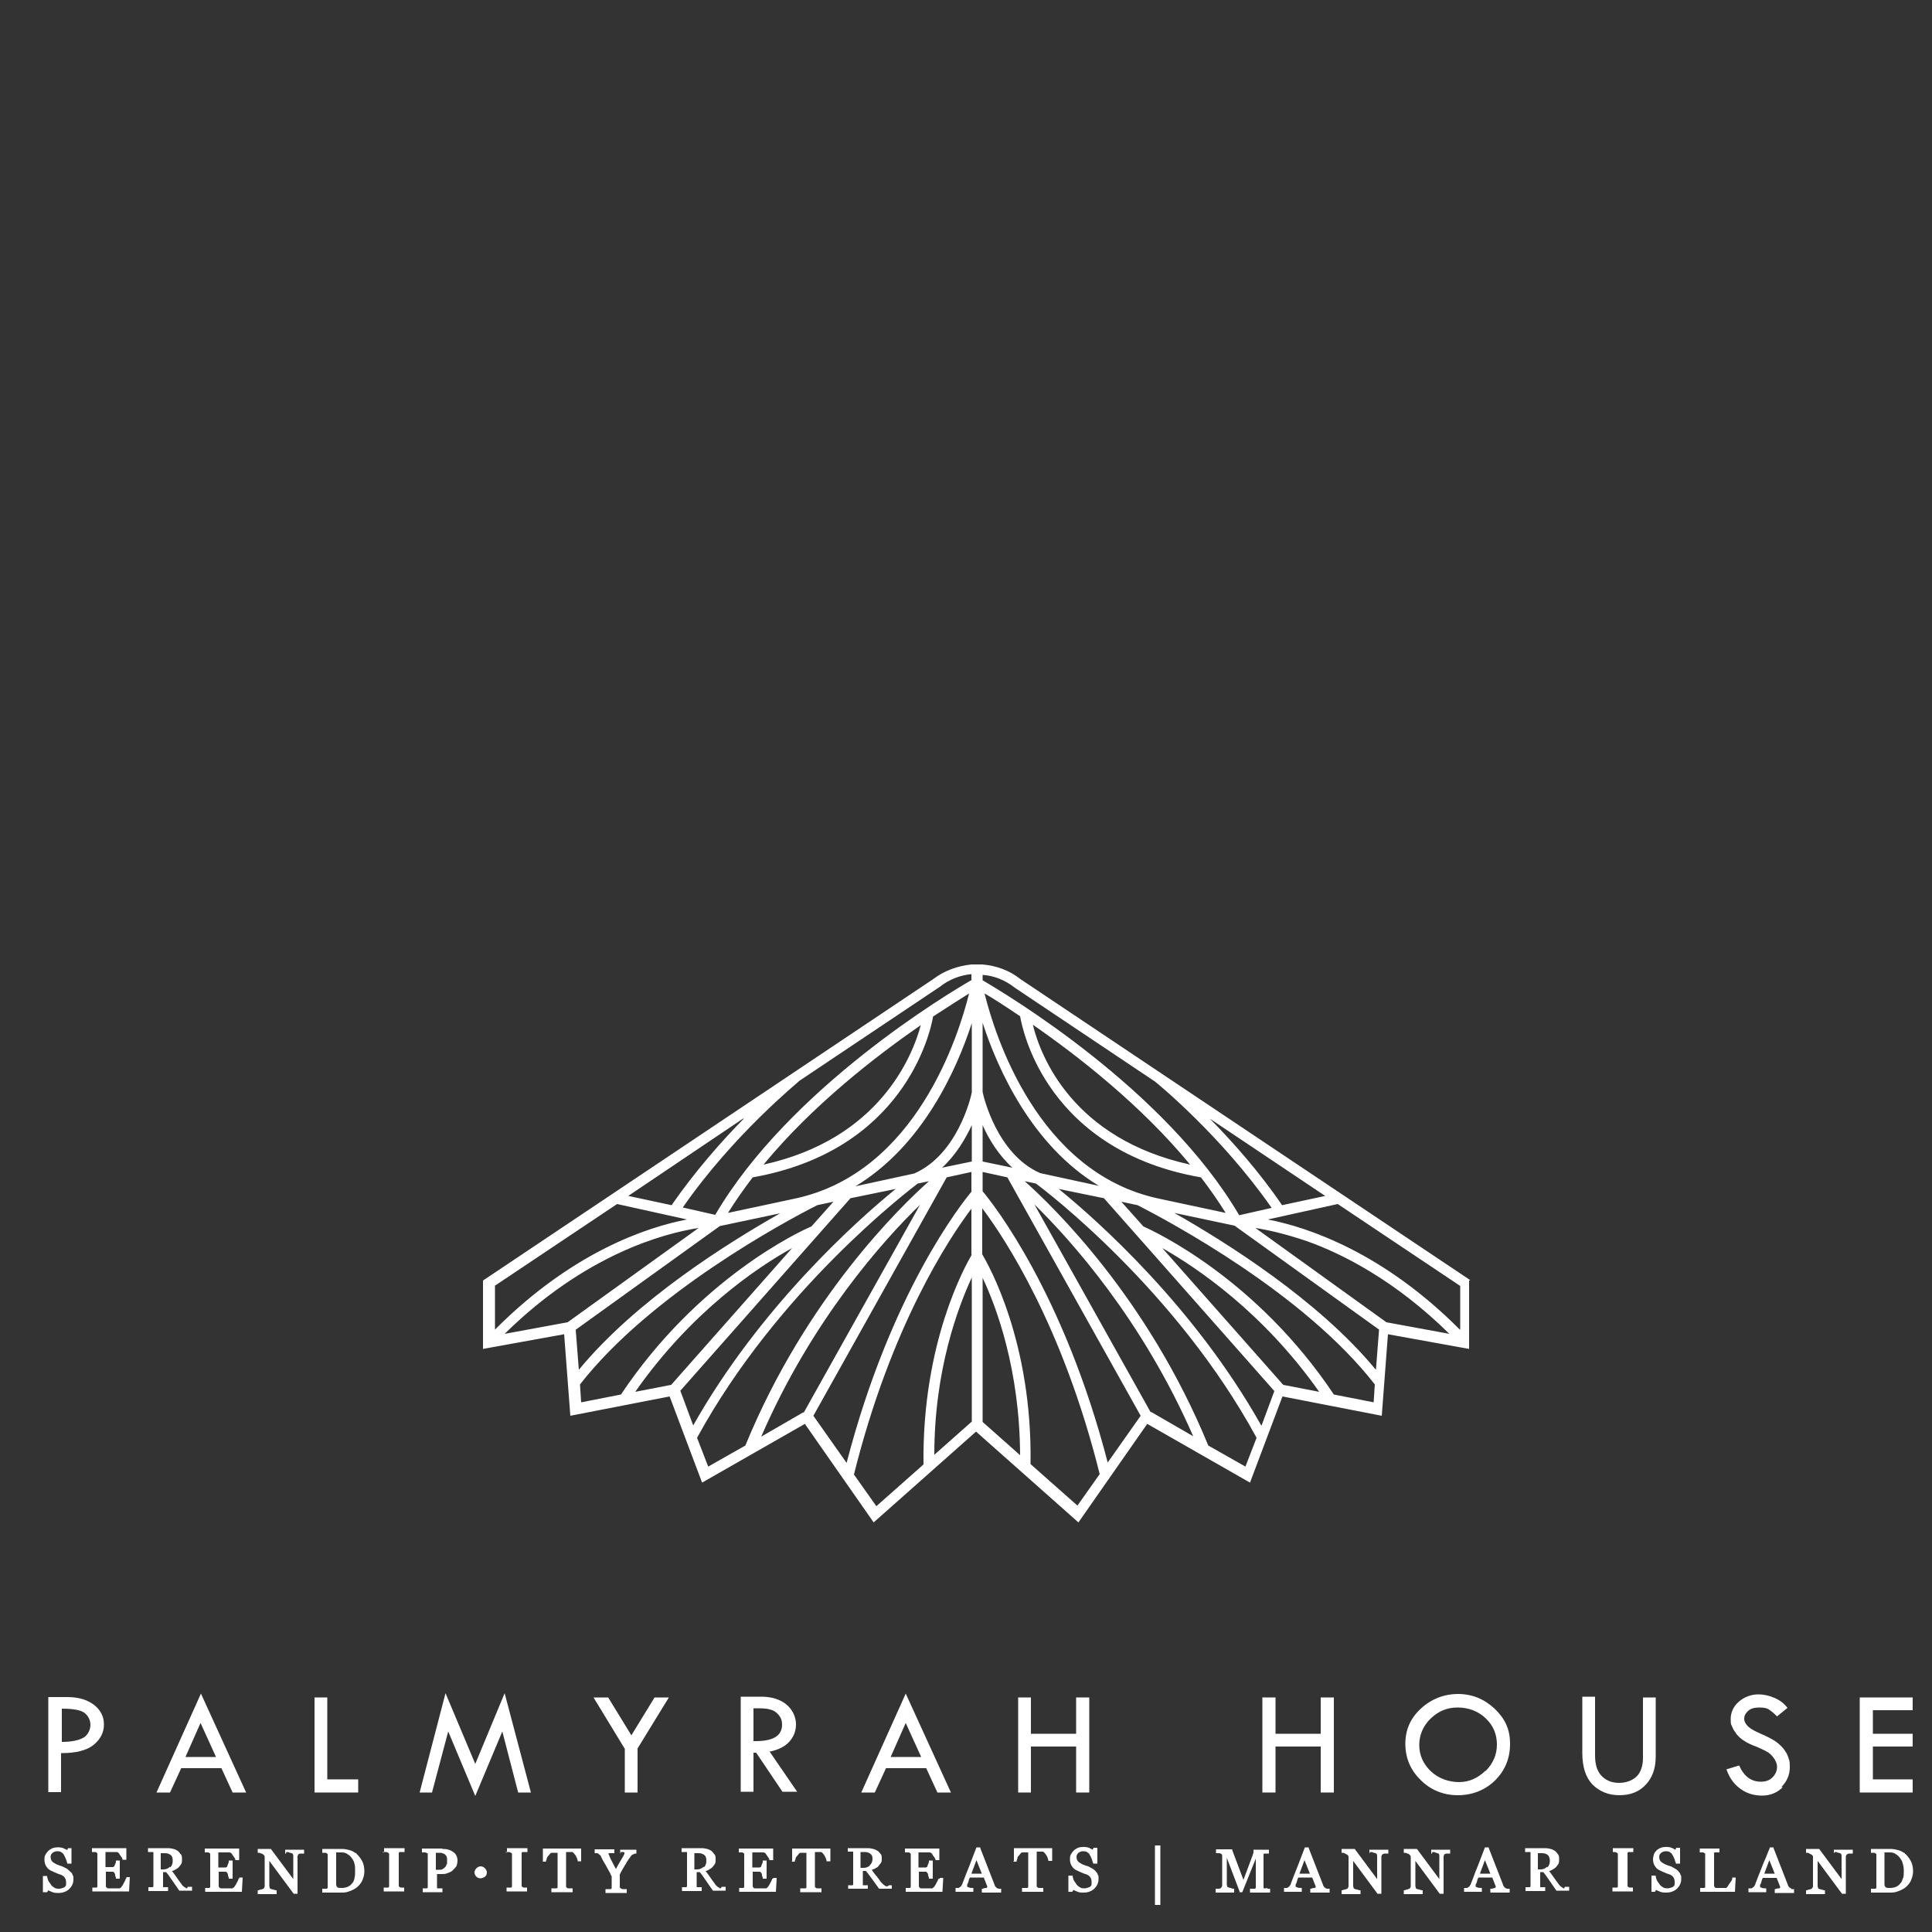 <?xml version="1.0" encoding="UTF-8"?>
<svg id="Layer_1" data-name="Layer 1" xmlns="http://www.w3.org/2000/svg" version="1.1" viewBox="0 0 500 500">
  <rect x="0" y="0" width="500" height="500" fill="#333333" stroke="none"/>
  <defs>
    <style>
      .cls-1 {
        fill: #fff;
        stroke-width: 0px;
      }
    </style>
  </defs>
  <path class="cls-1" d="M18.2,484.4h0c-.2-.2-.5-.5-.8-.7-.2-.2-.6-.3-.9-.5-.4-.2-.7-.3-1.1-.4-.3-.2-.7-.2-1.1-.5-.4-.2-.7-.4-.9-.7-.2-.2-.3-.7-.3-1.1s.2-.7.5-1c.3-.2.7-.4,1.1-.4s.8,0,1.1.2c.3.2.6.4.7.7.2.3.4.7.5,1,.2.3.2.7.4,1.1v.2h1.1v-4h-.9l-.2.5c-.3-.2-.7-.3-1-.5-.8-.3-1.9-.3-2.8,0-.4.2-.8.4-1.1.7-.3.3-.6.7-.8,1.1-.2.4-.2.8-.2,1.2,0,.7.2,1.4.6,1.9.3.5.9.9,1.5,1.1.3.2.7.3,1.1.5s.8.3,1.1.4c.4.2.8.4,1,.8.2.3.3.7.3,1.1s0,.5,0,.7c0,.2-.2.4-.3.5-.2.2-.3.2-.6.3s-.5.2-.9.2-.8,0-1.1-.2c-.3-.2-.7-.4-.9-.7-.2-.3-.5-.7-.7-1-.2-.3-.3-.8-.4-1.2v-.2h-1.1v4.2h1.1l.3-.5c.3.2.7.3,1.1.5.5.2,1.1.2,1.5.2,1.1,0,2-.3,2.8-1,.7-.7,1.1-1.5,1.1-2.5s0-.8-.2-1.1c0-.3-.3-.7-.6-.9h-.2Z"/>
  <path class="cls-1" d="M32.5,486.3c0,.2-.2.6-.5,1.1-.2.5-.5.8-.7,1.1l-.3.2c-.2,0-.4,0-.6,0h-2.3c-.2,0-.3,0-.5-.2,0,0-.2-.2-.2-.3v-3.8h1.1c.3,0,.6,0,.7,0,.2,0,.3.2.4.3,0,0,.2.2.2.6,0,.2.2.5.2.7v.2h1v-4.7h-1v.2c0,.2,0,.4-.2.7,0,.2-.2.4-.2.5,0,.2-.2.2-.4.3,0,0-.3,0-.8,0h-1.1v-3.9h2.9c.2,0,.6.2.8.7.3.4.6.8.7,1.1v.2h1v-3h-8.9v1h.2c.2,0,.3,0,.5,0,.2,0,.4,0,.5.2.2,0,.2.2.2.2v8.6c0,0-.2.2-.2.2,0,0,0,0-.4,0h-.7v1h9.5l.2-3.7h-.9v.3Z"/>
  <path class="cls-1" d="M48.4,488.7c-.2,0-.3,0-.4-.2-.2,0-.3-.2-.5-.3-.2-.2-.4-.3-.6-.7-.5-.7-1-1.3-1.3-1.8-.3-.4-.7-1-1.1-1.5.3,0,.6-.2.8-.3s.7-.4.9-.6c.2-.2.5-.6.7-.9.2-.3.2-.7.2-1.2s0-1-.3-1.3-.5-.7-.8-.9c-.3-.2-.7-.4-1.1-.5s-.9-.2-1.4-.2h-5.2v1h.2c.2,0,.3,0,.5,0,.2,0,.3,0,.5,0,.2,0,.2,0,.2.2v8.7c0,0-.2.2-.2.2,0,0-.2,0-.4,0h-.7v1h5.1v-1h-.7c-.2,0-.3,0-.4,0-.2,0-.2,0-.2-.2v-3.7h.8c.6.7,1.1,1.5,1.6,2.2.5.7,1.1,1.6,1.8,2.6h0c0,0,3.3,0,3.3,0v-1h-1.1ZM44,483.1c-.4.4-1,.7-1.6.7h-.8v-4.2h1.1c.7,0,1.1.2,1.5.5s.5.8.5,1.5-.2,1.3-.7,1.7h0Z"/>
  <path class="cls-1" d="M61.7,486.3c0,.2-.2.6-.5,1.1-.2.5-.5.8-.7,1.1,0,0-.2,0-.3.2-.2,0-.4,0-.6,0h-2.3c-.2,0-.3,0-.5-.2,0,0-.2-.2-.2-.3v-3.8h1.1c.3,0,.6,0,.7,0,.2,0,.3.2.4.3,0,0,.2.2.2.6,0,.2.2.5.2.7v.2h1v-4.7h-1v.2c0,.2,0,.4-.2.7,0,.2-.2.4-.2.6,0,.2-.2.2-.4.3,0,0-.3,0-.8,0h-1.1v-3.9h2.9c.2,0,.6.2.8.7.3.4.6.8.7,1.1v.2h1v-3h-8.9v1h.2c.2,0,.3,0,.5,0,.2,0,.4,0,.5.2.2,0,.2.2.2.2v8.6c0,0-.2.2-.2.2,0,0,0,0-.4,0h-.7v1h9.5l.2-3.7h-.9v.2h0Z"/>
  <path class="cls-1" d="M74.1,479.3h.2c.2,0,.4,0,.7.2.4,0,.6.2.7.2,0,0,.2.2.2.6,0,.3,0,.8,0,1.4v4.6l-5.8-7.8h0c0,0-3.4,0-3.4,0v1h.2c.2,0,.4,0,.7.2.3,0,.5.2.7.4,0,0,.2.2.2.5s0,.4,0,.7v5.4c0,.7,0,1.2,0,1.5,0,.2-.2.4-.3.6,0,0,0,0-.6.2-.4,0-.6.2-.7.2h-.2v1h4.9v-1h-.2s-.2,0-.7-.2c-.4,0-.6-.2-.7-.2-.2,0-.2-.3-.3-.7,0-.3,0-.8,0-1.4v-5.1l6.3,8.5h0c0,0,1,0,1,0v-8.2c0-.6,0-1,0-1.4,0-.3.2-.5.2-.6,0,0,.3-.2.6-.2.2,0,.5,0,.7,0h.2v-1h-4.9v1h.2Z"/>
  <path class="cls-1" d="M92.1,479.6c-.5-.3-1.1-.7-1.7-.8-.7-.2-1.3-.3-2-.3h-5v1h.7c.2,0,.3,0,.5.2.2,0,.2.2.2.2v8.3c0,.2,0,.2,0,.4,0,0-.2.2-.2.2h-1.2v1h4.7c.7,0,1.5,0,2.2-.3.7-.2,1.4-.6,2-1,.6-.5,1.1-1.1,1.4-1.7.3-.7.6-1.5.6-2.5s-.2-2-.6-2.7-.9-1.4-1.5-1.9h.2ZM91.8,486c-.2.6-.3,1.1-.7,1.4-.2.4-.7.7-1.1.9-.5.2-1,.3-1.6.3s-.9,0-1.1-.2c-.2-.2-.3-.4-.3-.8v-8.2h1.1c.6,0,1.1,0,1.6.3s.9.6,1.2,1,.7.9.8,1.5c.2.6.2,1.2.2,2s0,1.4-.2,1.9h0Z"/>
  <path class="cls-1" d="M99,479.3h.2c.2,0,.3,0,.6,0,.2,0,.4,0,.6.2.2,0,.2.2.3.2v8.6s-.2.2-.2.2h-1.2v1h5.3v-1h-.7c-.2,0-.4,0-.5-.2-.2,0-.2-.2-.2-.2s0-.2,0-.3v-8.3c0,0,.2-.2.2-.2.2,0,.3,0,.6,0h.7v-1h-5.3v1l-.2.2Z"/>
  <path class="cls-1" d="M114.4,478.4h-5.2v1h.7c.2,0,.3,0,.6.2.2,0,.2,0,.2.2v8.7c0,0-.2.2-.2.2,0,0-.2,0-.4,0h-.7v1h5.1v-1h-.8c-.2,0-.4,0-.4,0-.2,0-.2,0-.2-.2v-3.5h1.1c.6,0,1.1,0,1.5-.2.5-.2,1-.3,1.4-.7s.7-.7,1-1.1c.2-.5.3-1,.3-1.6s-.3-1.6-1.1-2.1c-.7-.5-1.5-.8-2.6-.8h-.2ZM115.6,482.4c0,.2-.2.5-.3.7-.2.2-.4.4-.7.6s-.7.2-1.2.2h-.6v-4.4h.9c.4,0,.7,0,1,.2.2,0,.5.2.7.5.2.2.2.4.3.7,0,.3,0,.6,0,.8v.7h0Z"/>
  <path class="cls-1" d="M124.4,483c-.4,0-.8.2-1.1.5-.3.3-.5.7-.5,1.1s.2.8.5,1.1c.3.3.7.4,1.1.4s.8-.2,1.1-.4.5-.7.5-1.1-.2-.8-.5-1.1c-.3-.3-.7-.5-1.1-.5Z"/>
  <path class="cls-1" d="M130.8,479.3h.2c.2,0,.3,0,.6,0,.2,0,.4,0,.6.2.2,0,.2.2.3.2v8.6s-.2.2-.2.2h-1.2v1h5.3v-1h-.7c-.2,0-.4,0-.5-.2-.2,0-.2-.2-.2-.2s0-.2,0-.3v-7.9c0-.2,0-.2,0-.4,0,0,.2-.2.2-.2.2,0,.3,0,.6,0h.7v-1h-5.3v1l-.2.2Z"/>
  <path class="cls-1" d="M140.4,481.8h.9v-.2c0-.2.2-.3.2-.6,0-.2.2-.5.4-.7s.3-.4.5-.6.3-.2.4-.2h1.5v8.6c0,.2,0,.3,0,.4,0,0-.2.2-.2.2,0,0-.2,0-.6,0h-.8v1h5.5v-1h-.2c-.2,0-.3,0-.7,0-.3,0-.5,0-.6-.2-.2,0-.2-.2-.2-.2s0-.2,0-.4v-8.6h1.5c.2,0,.2,0,.4.2.2.2.3.4.5.6.2.2.2.5.4.7,0,.2.2.5.2.7v.2h.9v-3.3h-9.9v3.3h0Z"/>
  <path class="cls-1" d="M160.3,479.3h1.1c0,0,.2,0,.2.2v.2s0,.2-.6,1.2c-.4.7-1,1.6-1.6,2.8-.3-.6-.6-1.1-.8-1.5-.2-.5-.5-.9-.7-1.4,0-.2-.2-.3-.2-.5,0-.2-.2-.3-.2-.5,0,0,0-.2,0-.2h.2c.2,0,.4,0,1.1,0h.2v-1h-5.1v1h.2c.2,0,.2,0,.4,0,.2,0,.2,0,.4.2s.3.2.4.3c.2.2.2.3.4.7.2.5.6,1.1,1,1.8.4.7.7,1.3,1.1,2,.2.2.2.5.3.7.2.2.2.3.2.3v2.7c0,.2,0,.3,0,.4,0,0-.2.2-.2.2,0,0-.2,0-.6,0h-.8v1h5.5v-1h-.2c-.2,0-.3,0-.7,0-.2,0-.5,0-.6-.2-.2,0-.2-.2-.3-.2,0,0,0-.2,0-.4v-2.1c0-.3,0-.7,0-.8,0-.2.2-.4.3-.7.5-.9.9-1.6,1.3-2.2.3-.6.7-1.1,1.1-1.7,0,0,.3-.4.4-.5,0,0,.2-.2.4-.2,0,0,.2,0,.3-.2.2,0,.3,0,.3,0h.2v-1h-4.2v1l.2-.2Z"/>
  <path class="cls-1" d="M186.5,488.7c-.2,0-.3,0-.4-.2-.2,0-.3-.2-.5-.3-.2-.2-.4-.3-.6-.7-.5-.7-1-1.3-1.3-1.8-.3-.4-.7-1-1.1-1.5.3,0,.6-.2.8-.3.3-.2.7-.4.9-.6.2-.2.5-.6.7-.9.2-.3.2-.7.2-1.2s0-1-.3-1.3-.5-.7-.8-.9c-.3-.2-.7-.4-1.1-.5s-.9-.2-1.4-.2h-5.2v1h.2c.2,0,.3,0,.5,0,.2,0,.3,0,.5,0,.2,0,.2,0,.2.2v8.7c0,0-.2.2-.2.2,0,0-.2,0-.4,0h-.7v1h5.1v-1h-.7c-.2,0-.3,0-.4,0-.2,0-.2,0-.2-.2v-3.7h.8c.6.7,1.1,1.5,1.6,2.2.5.7,1.1,1.6,1.8,2.6h0c0,0,3.3,0,3.3,0v-1h-1ZM182.1,483.1c-.4.4-1,.7-1.6.7h-.8v-4.2h1.1c.7,0,1.1.2,1.5.5s.5.8.5,1.5-.2,1.3-.7,1.7h0Z"/>
  <path class="cls-1" d="M199.8,486.3c0,.2-.2.6-.5,1.1h0c-.2.5-.5.8-.7,1.1,0,0,0,0-.3.2-.2,0-.4,0-.6,0h-2.3c-.2,0-.3,0-.4-.2,0,0-.2-.2-.2-.3v-3.8h1.1c.3,0,.6,0,.7,0,.2,0,.3.2.4.3,0,0,.2.2.2.6,0,.2.2.5.2.7v.2h1v-4.7h-1v.2c0,.2,0,.4-.2.7,0,.2-.2.4-.2.6,0,.2-.2.2-.4.3,0,0-.3,0-.8,0h-1.1v-3.9h2.9c.2,0,.6.2.8.7.3.4.6.8.7,1.1v.2h1v-3h-8.9v1h.2c.2,0,.3,0,.5,0,.2,0,.4,0,.5.2.2,0,.2.2.2.2v8.6c0,0-.2.2-.2.2,0,0,0,0-.4,0h-.7v1h9.5l.2-3.4v-.2h-.9v.2h-.2Z"/>
  <path class="cls-1" d="M204.8,481.8h.9v-.2c0-.2.2-.3.2-.6,0-.2.2-.5.4-.7s.3-.4.5-.6.3-.2.4-.2h1.5v8.6c0,.2,0,.3,0,.4,0,0-.2.2-.2.2,0,0-.3,0-.6,0h-.8v1h5.5v-1h-.2c-.2,0-.3,0-.7,0-.3,0-.5,0-.6-.2-.2,0-.2-.2-.2-.2s0-.2,0-.4v-8.6h1.5c.2,0,.2,0,.4.2.2.2.3.3.5.6.2.2.2.5.4.7,0,.2.2.5.2.7v.2h1v-3.3h-9.9v3.3h0Z"/>
  <path class="cls-1" d="M229.5,488.2c-.2,0-.3,0-.4-.2-.2,0-.3-.2-.5-.3l-.6-.6c-.4-.6-.8-1.1-1.1-1.5l-.2-.2c-.3-.4-.7-.9-1.1-1.5.2,0,.6-.2.8-.3.3-.2.7-.3.9-.6s.5-.6.7-.9c.2-.3.2-.7.2-1.1s0-.9-.3-1.2-.5-.7-.8-.8c-.3-.2-.7-.4-1.1-.5s-.9-.2-1.4-.2h-5.2v.9h.7c.2,0,.3,0,.5,0,.2,0,.2,0,.2.2v8.3s0,.2-.2.2h-1.1v.9h5.1v-.9h-.7c-.2,0-.4,0-.4,0-.2,0-.2,0-.2-.2v-3.5h.8c.6.7,1.1,1.5,1.6,2.1.5.7,1.1,1.5,1.8,2.5h0c0,0,3.3,0,3.3,0v-.9h-.7l-.3.2ZM225.1,482.8c-.4.4-1,.6-1.6.6h-.8v-4.1h1.1c.7,0,1.1.2,1.5.5s.5.7.5,1.3-.2,1.2-.7,1.6h0Z"/>
  <path class="cls-1" d="M242.8,486.3c0,.2-.2.6-.5,1.1-.2.5-.5.8-.7,1.1,0,0-.2,0-.3.2-.2,0-.4,0-.6,0h-2.3c-.2,0-.3,0-.4-.2,0,0-.2-.2-.2-.3v-3.8h1.1c.3,0,.6,0,.7,0,.2,0,.3.2.4.3,0,0,.2.2.2.6,0,.2.2.5.2.7v.2h1v-4.7h-1v.2c0,.2,0,.4-.2.7,0,.2-.2.4-.2.6,0,.2-.2.2-.4.3,0,0-.3,0-.8,0h-1.1v-3.9h2.9c.2,0,.6.2.8.7.3.4.6.8.7,1.1v.2h1v-3h-8.9v1h.2c.2,0,.3,0,.6,0,.2,0,.4,0,.5.2.2,0,.2.2.2.2v8.6c0,0-.2.2-.2.2,0,0-.2,0-.4,0h-.7v1h9.5l.2-3.4v-.2h-.9v.2h-.2Z"/>
  <path class="cls-1" d="M258.3,488.7c-.2,0-.3,0-.4-.2-.2,0-.2-.2-.3-.3,0,0-.2-.2-.2-.4l-3.7-9.5v-.2h-1l-1.8,4.7c-.7,1.7-1.3,3.3-1.8,4.6,0,.2-.2.4-.3.6,0,.2-.2.2-.4.4,0,0-.2.2-.4.2s-.3,0-.5,0h-.2v1h4.6v-1h-.2c-.4,0-.7,0-1.1-.2-.2,0-.3-.2-.3-.2v-.3c0-.2,0-.3.2-.5,0-.2.2-.5.2-.7,0-.2.2-.5.3-.8h3.6l.9,2.3v.2h0q0,0-.2.2c-.2,0-.6,0-1,.2h-.2v1h5v-1h-.8ZM251.4,484.9l1.3-3.5,1.4,3.5h-2.7Z"/>
  <path class="cls-1" d="M262.2,481.8h.9v-.2c0-.2.2-.4.2-.7s.2-.5.4-.7.3-.4.5-.6c.2-.2.3-.2.4-.2h1.5v8.6c0,.2,0,.3,0,.4,0,0-.2.2-.2.2,0,0-.2,0-.6,0h-.8v1h5.5v-1h-.2c-.2,0-.3,0-.7,0-.3,0-.5,0-.6-.2-.2,0-.2-.2-.2-.2s0-.2,0-.4v-8.6h1.5c.2,0,.2,0,.4.2.2.2.3.3.5.6.2.2.2.4.4.7,0,.2.2.5.2.7v.2h1v-3.3h-9.9v3.3h0Z"/>
  <path class="cls-1" d="M283.7,484.4h0c-.2-.2-.5-.5-.8-.7-.3-.2-.6-.3-.9-.5-.3-.2-.7-.3-1.1-.4-.3-.2-.7-.2-1.1-.5-.4-.2-.7-.4-.9-.7-.2-.2-.3-.7-.3-1.1s.2-.7.5-1c.3-.2.7-.4,1.1-.4s.8,0,1.1.2c.3.2.6.4.7.7.2.3.4.7.5,1,.2.4.2.8.4,1.1v.2h1.1v-4.1h-1l-.2.5-1-.5c-.8-.3-1.9-.3-2.8,0-.4.2-.8.4-1.1.7-.3.3-.6.7-.8,1.1-.2.4-.2.8-.2,1.2,0,.7.2,1.4.6,1.9.3.5.9.9,1.5,1.1.3.2.7.3,1.1.5s.8.3,1.1.4c.4.2.8.4,1,.8.2.3.3.7.3,1.1s0,.5,0,.7c0,.2-.2.4-.3.5-.2.2-.3.2-.6.3s-.6.2-.9.2-.8,0-1.1-.2c-.3-.2-.7-.4-.9-.7-.2-.3-.5-.7-.7-1-.2-.3-.3-.7-.4-1.2v-.2h-1.1v4c0,0,0,.2,0,.2h1l.3-.5c.3.2.7.3,1.1.5.5.2,1,.2,1.5.2,1.1,0,2-.3,2.8-1,.7-.7,1.1-1.5,1.1-2.5s0-.8-.2-1.1c0-.3-.3-.7-.6-.9h0Z"/>
  <rect class="cls-1" x="298.9" y="477.6" width="1.4" height="15.4"/>
  <path class="cls-1" d="M327.6,488.7c-.3,0-.4,0-.4,0h0c-.2,0-.2-.2-.2-.2v-8.6s0-.2.2-.2c0,0,.2,0,.5,0h.7v-1h-4v.2c0,0,0,.4,0,.5,0,.2-.2.5-.2.7l-2.4,6.4-2.9-7.7v-.2h-4.2v1h.2c.2,0,.4,0,.7,0,.2,0,.4.2.5.2,0,0,.2.2.2.4s0,.4,0,.7v5.6c0,.7,0,1.1,0,1.5,0,.2-.2.4-.3.6,0,0-.3.2-.5.2-.2,0-.5,0-.7,0h-.2v1h4.8v-1h-.2c0,0-.3,0-.7-.2-.4,0-.6-.2-.7-.2-.2,0-.2-.3-.3-.6,0-.3,0-.7,0-1.4v-5.6l3.3,8.7v.2h.7l3.5-8.7v7.6c0,0-.2.2-.2.2,0,0-.2,0-.5,0h-.8v1h5.2v-1h-.7v-.2Z"/>
  <path class="cls-1" d="M343.3,488.7c-.2,0-.3,0-.4-.2-.2,0-.2-.2-.3-.3,0,0-.2-.2-.2-.4l-3.7-9.5v-.2h-1l-1.8,4.7c-.7,1.7-1.3,3.3-1.8,4.6,0,.2-.2.5-.3.6,0,.2-.2.2-.4.4,0,0-.2.2-.4.2s-.3,0-.5,0h-.2v1h4.6v-1h-.2c-.4,0-.7,0-1.1-.2-.2,0-.3-.2-.3-.2v-.3c0-.2,0-.3.2-.5,0-.2.2-.5.2-.7,0-.2.2-.5.3-.8h3.6l.9,2.3v.2h0q0,0-.2.2c-.2,0-.6,0-1,.2h-.2v1h5v-1h-.8ZM336.3,484.9l1.3-3.5,1.4,3.5h-2.7Z"/>
  <path class="cls-1" d="M354.6,479.3h.2c.2,0,.4,0,.7.2.4,0,.6.2.7.2,0,0,.2.2.2.6,0,.3,0,.8,0,1.4v4.6l-5.8-7.8h0c0,0-3.4,0-3.4,0v1h.2c.2,0,.4,0,.7.2s.5.2.7.4c0,0,.2.2.2.5s0,.4,0,.7v5.4c0,.7,0,1.2,0,1.5,0,.2-.2.4-.3.6,0,0,0,0-.6.2-.3,0-.6.2-.7.2h-.2v1h4.9v-1h-.2s-.2,0-.7-.2c-.4,0-.6-.2-.7-.2-.2,0-.2-.3-.3-.7,0-.3,0-.8,0-1.4v-5.1l6.3,8.5h0c0,0,1,0,1,0v-8.2c0-.6,0-1,0-1.4,0-.3.2-.5.3-.6,0,0,.3-.2.6-.2.2,0,.5,0,.7,0h.2v-1h-4.9v1h0Z"/>
  <path class="cls-1" d="M370.7,479.3h.2c.2,0,.4,0,.7.2.3,0,.5.2.7.2,0,0,.2.2.2.6s0,.8,0,1.4v4.6l-5.8-7.8h0c0,0-3.4,0-3.4,0v1h.2c.2,0,.4,0,.7.2.3,0,.5.2.7.4,0,0,.2.2.2.5,0,.2,0,.4,0,.7v5.4c0,.7,0,1.2,0,1.5,0,.2-.2.4-.3.6,0,0-.2,0-.6.2-.3,0-.6.2-.7.2h-.2v1h4.9v-1h-.2s-.2,0-.7-.2c-.4,0-.6-.2-.7-.2-.2,0-.2-.3-.3-.7,0-.3,0-.8,0-1.4v-5.1l6.3,8.5h0c0,0,1,0,1,0v-8.2c0-.6,0-1,0-1.4,0-.3.2-.5.2-.6,0,0,.3-.2.6-.2.3,0,.5,0,.7,0h.2v-1h-4.9v1h.2Z"/>
  <path class="cls-1" d="M389.9,488.7c-.2,0-.3,0-.4-.2-.2,0-.2-.2-.3-.3,0,0-.2-.2-.2-.4l-3.7-9.5v-.2h-1l-1.8,4.7c-.7,1.6-1.2,3.2-1.8,4.6,0,.2-.2.4-.3.6,0,.2-.2.2-.4.4,0,0-.2.2-.4.2s-.3,0-.5,0h-.2v1h4.6v-1h-.2c-.4,0-.7,0-1.1-.2-.2,0-.3-.2-.3-.2v-.3c0-.2,0-.3.2-.5,0-.2.2-.5.2-.7,0-.2.2-.5.3-.8h3.6l.9,2.3v.2h0q0,0-.2.2c-.2,0-.6.2-1,.2h-.2v1h5v-1h-.8ZM383,484.9l1.3-3.5,1.4,3.5h-2.7Z"/>
  <path class="cls-1" d="M404.8,488.7c-.2,0-.3,0-.4-.2-.2,0-.3-.2-.5-.3-.2-.2-.3-.3-.6-.7-.5-.7-1-1.3-1.3-1.8-.3-.4-.7-1-1.1-1.5.3,0,.6-.2.8-.3.3-.2.7-.4.9-.6.2-.2.5-.6.7-.9s.2-.7.2-1.2,0-1-.3-1.3c-.2-.3-.5-.7-.8-.9-.3-.2-.7-.4-1.1-.5s-.9-.2-1.4-.2h-5.2v1h.2c.2,0,.3,0,.5,0,.2,0,.3,0,.5,0,.2,0,.2,0,.2.2v8.7c0,0-.2.2-.2.2,0,0-.2,0-.4,0h-.7v1h5.1v-1h-.7c-.2,0-.3,0-.4,0-.2,0-.2,0-.2-.2v-3.7h.8c.6.7,1.1,1.5,1.6,2.2.5.7,1.1,1.6,1.8,2.6h0c0,0,3.3,0,3.3,0v-1h-1.1ZM400.4,483.1c-.4.4-1,.7-1.6.7h-.8v-4.2h1.1c.7,0,1.1.2,1.5.5.3.3.5.8.5,1.5s-.2,1.3-.7,1.7h0Z"/>
  <path class="cls-1" d="M417,479.3h.2c.2,0,.3,0,.6,0,.2,0,.4,0,.6.2.2,0,.2.2.3.2v8.2c0,.2,0,.3,0,.4,0,0-.2.2-.2.2h-1.2v1h5.3v-1h-.7c-.2,0-.4,0-.5-.2-.2,0-.2-.2-.2-.2s0-.2,0-.3v-8.3c0,0,.2-.2.2-.2.2,0,.3,0,.6,0h.7v-1h-5.3v1h0Z"/>
  <path class="cls-1" d="M434.5,484.4h0c-.2-.2-.5-.5-.8-.7-.3-.2-.6-.3-.9-.5-.3-.2-.7-.3-1.1-.4-.3-.2-.7-.2-1.1-.5-.4-.2-.7-.4-.9-.7-.2-.2-.3-.7-.3-1.1s.2-.7.5-1c.3-.2.7-.4,1.1-.4s.8,0,1.1.2c.3.2.6.4.7.7.2.3.4.7.5,1,.2.4.2.8.4,1.1v.2h1.1v-4.1h-1l-.2.5-1-.5c-.8-.3-1.9-.3-2.8,0-.4.2-.8.4-1.1.7-.3.3-.6.7-.7,1.1s-.2.8-.2,1.2c0,.7.2,1.4.6,1.9.3.5.9.9,1.5,1.1.3.2.7.3,1.1.5s.8.3,1.1.4c.4.2.8.4,1,.8.2.3.3.7.3,1.1s0,.5,0,.7c0,.2-.2.4-.3.5-.2.2-.3.2-.6.3s-.6.2-.9.2-.8,0-1.1-.2c-.3-.2-.7-.4-.9-.7-.2-.3-.5-.7-.7-1-.2-.3-.3-.7-.4-1.2v-.2h-1.1v4c0,0,0,.2,0,.2h.9l.3-.5c.3.2.7.3,1.1.5.5.2,1.1.2,1.5.2,1.1,0,2-.3,2.8-1,.7-.7,1.1-1.5,1.1-2.5s0-.8-.2-1.1c0-.3-.3-.7-.6-.9h0Z"/>
  <path class="cls-1" d="M448.3,486.2c0,.3-.3.7-.6,1.1s-.5.8-.7,1.1c0,0-.2,0-.2.2-.2,0-.3,0-.5,0h-2.1c-.2,0-.3,0-.4-.2,0,0-.2-.2-.2-.3v-8.5c0,0,0-.2.2-.2,0,0,.2,0,.5,0h.7v-1h-5.1v1h.2c0,0,.2,0,.5,0,.2,0,.3,0,.5.2.2,0,.2.2.2.2v8.6c0,0-.2.2-.2.2,0,0-.2,0-.4,0h-.7v1h9l.2-3.7h-.9v.2h0Z"/>
  <path class="cls-1" d="M463.6,488.7c-.2,0-.3,0-.4-.2-.2,0-.2-.2-.3-.3,0,0-.2-.2-.2-.4l-3.7-9.5v-.2h-1v.2c-.5,1.1-.9,2.3-1.5,3.6l-.4,1c-.7,1.7-1.3,3.3-1.8,4.6,0,.2-.2.5-.3.6,0,.2-.2.2-.4.4,0,0-.2.2-.4.2s-.3,0-.5,0h-.2v1h4.6v-1h-.2c-.4,0-.7,0-1.1-.2-.2,0-.3-.2-.3-.2v-.3c0-.2,0-.3.2-.5,0-.2.2-.5.2-.7,0-.2.2-.5.3-.8h3.6l.9,2.3v.2h0q0,0-.2.2c-.2,0-.6,0-1,.2h-.2v1h5v-1h-.7ZM456.6,484.9l1.3-3.5,1.4,3.5h-2.7Z"/>
  <path class="cls-1" d="M474.8,479.3h.2c.2,0,.4,0,.7.2.4,0,.6.2.7.2,0,0,.2.2.2.6,0,.3,0,.8,0,1.4v4.6l-5.8-7.8h0c0,0-3.4,0-3.4,0v1h.2c.2,0,.4,0,.7.2s.5.2.7.4c0,0,.2.2.2.5s0,.4,0,.7v5.4c0,.7,0,1.2,0,1.5,0,.2-.2.4-.3.6,0,0,0,0-.6.2-.3,0-.6.2-.7.2h-.2v1h4.9v-1h-.2s-.2,0-.7-.2c-.4,0-.6-.2-.7-.2-.2,0-.2-.3-.3-.7,0-.3,0-.8,0-1.4v-5.1l6.3,8.5h0c0,0,1,0,1,0v-8.2c0-.6,0-1,0-1.4,0-.3.2-.5.3-.6,0,0,.3-.2.6-.2.3,0,.5,0,.7,0h.2v-1h-4.9v1h0Z"/>
  <path class="cls-1" d="M492.9,479.6c-.5-.3-1.1-.7-1.7-.8-.7-.2-1.3-.3-2-.3h-5v1h.2c.2,0,.2,0,.5,0,.2,0,.3,0,.5.2.2,0,.2.2.2.2v8.7c0,0-.2.2-.2.2h-1.2v1h4.7c.7,0,1.5,0,2.2-.3.7-.2,1.4-.6,2-1,.6-.5,1.1-1.1,1.4-1.7.3-.7.6-1.5.6-2.5s-.2-2-.6-2.7-.9-1.4-1.5-1.9v-.2ZM492.5,486c-.2.6-.3,1.1-.7,1.4-.2.4-.7.7-1.1.9s-1,.3-1.6.3-.9,0-1.1-.2c-.2-.2-.3-.4-.3-.8v-8.2h1.1c.6,0,1.1,0,1.6.3s.9.6,1.2,1,.7.9.8,1.5c.2.6.3,1.2.3,2s0,1.4-.2,1.9h0Z"/>
  <path class="cls-1" d="M16,453.7c3.7,0,6.4-.7,8.2-2.1,1.8-1.5,2.7-3.2,2.7-5.3s-.9-3.8-2.6-5.1c-1.7-1.3-4-2-6.8-2h-5v24.6h3.3v-10.1h0ZM16,442.2c3.1,0,5.1.4,6,1.2.9.8,1.4,1.8,1.4,3s-.6,2.6-1.8,3.3c-1.2.7-3.1,1.1-5.6,1.1v-8.6h0Z"/>
  <path class="cls-1" d="M40.5,463.9h3.5l2.9-6.3h10.4l2.9,6.3h3.5l-11.7-25.6-11.5,25.6h0ZM48,454.7l3.9-8.8,4,8.8h-7.9,0Z"/>
  <polygon class="cls-1" points="92.7 460.5 84.7 460.5 84.7 439.3 81.4 439.3 81.4 463.9 92.7 463.9 92.7 460.5"/>
  <polygon class="cls-1" points="123 456.5 115.3 438.2 108.6 463.9 111.8 463.9 116 448.1 123 464.8 130 448.1 134.1 463.9 137.4 463.9 130.6 438.2 123 456.5"/>
  <polygon class="cls-1" points="163.4 449.1 157.4 439.3 153.6 439.3 161.7 452.6 161.7 463.9 165 463.9 165 452.5 173.1 439.3 169.4 439.3 163.4 449.1"/>
  <path class="cls-1" d="M199.3,453.3c2.3-.5,4-1.4,5.1-2.7s1.6-2.7,1.6-4.4-.8-3.7-2.5-5.1c-1.6-1.3-3.8-2-6.5-2h-5.3v24.6h3.3v-10.1h.7l6.8,10.1h3.8l-7.2-10.5h0ZM195,450.7v-8.6c1.9,0,3.3,0,4.2.3,1,.2,1.7.7,2.3,1.4.6.7.9,1.5.9,2.5,0,3-2.4,4.4-7.4,4.3Z"/>
  <path class="cls-1" d="M222.9,463.9h3.5l2.9-6.3h10.4l2.9,6.3h3.5l-11.7-25.6-11.5,25.6h0ZM230.5,454.7l3.9-8.8,4,8.8h-7.9,0Z"/>
  <polygon class="cls-1" points="263.5 439.3 263.5 463.9 266.8 463.9 266.8 452 278.5 452 278.5 463.9 281.9 463.9 281.9 439.3 278.5 439.3 278.5 448.7 266.8 448.7 266.8 439.3 263.5 439.3"/>
  <polygon class="cls-1" points="341.8 448.7 330.1 448.7 330.1 439.3 326.7 439.3 326.7 463.9 330.1 463.9 330.1 452 341.8 452 341.8 463.9 345.2 463.9 345.2 439.3 341.8 439.3 341.8 448.7"/>
  <path class="cls-1" d="M377.4,438.4c-3.7,0-7,1.3-9.7,3.8-2.7,2.5-4,5.5-4,9.1s1.3,6.8,4,9.4c2.6,2.6,5.9,3.9,9.6,3.9s7-1.3,9.6-3.8c2.6-2.6,3.9-5.7,3.9-9.5s-1.3-6.5-4-9.1c-2.7-2.5-5.8-3.8-9.5-3.8h0ZM384.4,458.3c-2,1.9-4.2,2.9-6.8,2.9s-5.3-.9-7.3-2.8c-2-1.9-3-4.2-3-6.8s1-4.9,2.9-6.8c2-1.9,4.2-2.9,7-2.9s5.3.9,7.3,2.8c2,1.9,2.9,4.2,2.9,6.8s-1,4.9-2.9,6.8h0Z"/>
  <path class="cls-1" d="M428.5,439.3h-3.3v15.7c0,2-.6,3.7-1.6,4.7s-2.6,1.7-4.6,1.7-3.5-.7-4.6-1.9-1.6-2.9-1.6-5.2v-15.2h-3.3v14.6c0,3.6.9,6.3,2.6,8.1,1.8,1.8,4.1,2.8,7,2.8s5.1-.9,6.8-2.7c1.7-1.8,2.6-4.2,2.6-7.3v-15.5h0Z"/>
  <path class="cls-1" d="M461,462.5c1.5-1.5,2.2-3.2,2.2-5.2s-.2-1.7-.4-2.5-.7-1.5-1.2-2.2c-.6-.7-1.3-1.4-2.2-2-.9-.6-2.1-1.2-3.7-1.9s-2.7-1.3-3.3-1.9-1-1.2-1-2,.4-1.5,1.1-2.1c.7-.6,1.7-.8,2.9-.8s2,.2,2.5.6c.6.4,1.2.9,2,1.7l2.7-2.2c-.9-1.2-2-2-3.4-2.6s-2.8-.9-4.1-.9c-2,0-3.7.7-5.1,1.9s-2.1,2.8-2.1,4.5.2,1.4.4,2,.7,1.3,1.2,2c.6.7,1.2,1.2,2,1.7s1.8,1,3.2,1.5c1.4.6,2.4,1.1,3,1.5s1.1,1,1.5,1.6.7,1.4.7,2c0,1.1-.4,2-1.2,2.8s-1.8,1.1-3,1.1c-2.5,0-4.4-1.4-5.6-4.2l-3.3,1c.8,2.3,2,3.9,3.7,5.1,1.5,1.1,3.4,1.7,5.5,1.7s3.9-.7,5.4-2.2h-.2Z"/>
  <polygon class="cls-1" points="495 442.6 495 439.3 481.3 439.3 481.3 463.9 495 463.9 495 460.5 484.7 460.5 484.7 452 495 452 495 448.7 484.7 448.7 484.7 442.6 495 442.6"/>
  <path class="cls-1" d="M380.5,331.3l-116.4-77.9c-2.9-2.3-6.3-3.5-9.9-3.8h0c0,0-1.4,0-1.4,0h-1.4c-3.7.4-7,1.6-9.9,3.8l-115.9,77.6-.6.4v17.7l21-3.8,1.6,21.1,25.7-5,8.4,22.3,26.6-15.2,17.8,25.5,26.5-23.5,26.5,23.5,17.8-25.5,26.6,15.2,8.4-22.3,25.7,5,1.6-21.1,21,3.8v-17.7h0ZM192.5,289.5c-5.8,5.9-12.6,13.6-18.7,22.4l-11.2-2.4,29.7-20h0ZM128,332.8l31.7-21.2,18.1,4c-10.5,2-29.8,8.5-49.7,28.5v-11.3h0ZM146.9,342.2l-16.3,3c20.8-20.5,41.1-26,50.2-27.4,0,0-33.9,24.4-33.9,24.4ZM148.9,344.2l37.4-26.9,15.6-3.3c-13.4,7.6-37.2,22.4-52.1,40.5l-.8-10.3ZM241.6,263c4-2.6,7.1-4.6,9.2-5.9-2.6,10.5-13.6,46.4-45.1,53.1l-17.3,3.7c2-3.2,4.1-6.2,6.4-9.2,38.9-6.9,45.9-37,46.7-41.7h0ZM197.6,301.4c12.7-15.4,29-28,40.7-36.1-2.2,8.2-10.8,29.5-40.7,36.1ZM150.4,362.9l-.3-4.6c18.3-23.5,53.1-42.2,61.4-46.4l4.2-.9-5.7,6.4c-2.9,1.2-29.2,13.4-49.3,43.5l-10.2,2h0ZM164.4,360.2c14.4-20.6,31.5-32.2,40.6-37.2l-31.3,35.4-9.3,1.8ZM176,360l44.1-49.9,11.7-2.4c-10.2,8.3-35.2,30.7-52.4,61.2l-3.3-8.9h0ZM183.3,379.6l-2.9-7.5c20.9-38.3,54.8-64,57.1-65.8l2.9-.6c-7.1,6.3-31.8,30.1-47.5,68.4l-9.7,5.5h0ZM207.9,365.5l-10.9,6.3c13.1-30.2,31.6-50.8,41.1-60l-30.1,53.8ZM251.5,367.9l-9.7,8.6c0-22.1,6.2-38.3,9.7-45.9v37.2ZM251.5,324.7c-1.7,2.9-12.9,22.8-12.5,54.3l-12.2,10.8-5.8-8.2c9.6-38.5,24.6-61.1,30.4-68.8v11.9h0ZM251.5,308.3c-2.7,3.2-21,26.3-32.4,70.3l-8.6-12.2,34.5-61.7,6.4-1.4s0,5,0,5ZM251.5,300.6l-7.7,1.6c3.6-3.3,6-7.4,7.7-11v9.4ZM251.5,282.7c-.2,1.2-3.7,16.1-14.9,21l-15.2,3.3c17.4-10.5,26.2-30.2,30.1-42.2v17.9ZM251.5,253.6c-5.8,3.3-47.2,28-66.4,60.8l-8.4-1.9c13.1-18.9,30.1-32.6,30.2-32.8h0l36.3-24.3c2.4-1.9,5.2-3,8.2-3.3v1.4ZM343,309.5l-11.2,2.4c-6-8.8-12.9-16.5-18.7-22.4l29.7,19.9h0ZM254.3,252.3c3,.2,5.9,1.4,8.3,3.3l36.3,24.3c.4.3,17.1,13.9,30.2,32.7l-8.4,1.9c-19.2-32.8-60.6-57.4-66.4-60.8v-1.4ZM271.5,280.9c5.9,8.8,17.4,20,39.3,23.8,2.3,3,4.4,6,6.4,9.2l-17.3-3.7c-31.5-6.7-42.5-42.6-45.1-53.1,2.1,1.2,5.2,3.2,9.2,5.9.4,2.2,2,9.7,7.5,17.9ZM267.3,265.2c11.7,8.1,28,20.8,40.7,36.2-30.4-6.7-38.7-28-40.7-36.2ZM254.3,264.7c3.9,12,12.7,31.7,30.1,42.2l-15.2-3.3c-11.2-4.9-14.7-19.9-14.9-21v-17.9h0ZM254.3,291.2c1.6,3.6,4.1,7.7,7.7,11l-7.7-1.6v-9.4ZM254.3,367.9v-37.2c3.6,7.6,9.6,23.8,9.7,45.9l-9.7-8.6ZM278.9,389.7l-12.2-10.8c.5-31.5-10.8-51.4-12.5-54.3v-11.9c5.8,7.7,20.8,30.3,30.4,68.8l-5.8,8.2h0ZM286.7,378.6c-11.4-44-29.7-67.1-32.4-70.3v-5l6.4,1.4,34.5,61.7-8.6,12.2h0ZM297.8,365.5l-30.1-53.8c9.5,9.3,27.9,29.8,41.1,60l-10.9-6.3ZM322.4,379.6l-9.7-5.5c-15.7-38.3-40.4-62.1-47.5-68.4l2.9.6c2.4,1.8,36.3,27.5,57.1,65.8l-2.9,7.5h0ZM326.4,368.9c-17.2-30.6-42.2-52.9-52.4-61.2l11.7,2.4,44.1,49.9-3.3,8.9h0ZM332.1,358.4l-31.3-35.4c9,5.1,26.1,16.6,40.6,37.2l-9.3-1.8h0ZM355.4,362.9l-10.2-2c-20.1-30.1-46.4-42.2-49.3-43.5l-5.7-6.4,4.2.9c8.2,4.2,43.1,22.8,61.4,46.4l-.3,4.6h0ZM356,354.4c-14.9-18-38.7-32.9-52.1-40.5l15.6,3.3,37.4,26.9-.8,10.3h0ZM358.8,342.2l-33.9-24.4c3.2.5,7.7,1.5,13.3,3.4,9.3,3.3,22.9,10.2,36.9,24l-16.3-3h0ZM377.8,344.1c-19.9-20-39.3-26.5-49.7-28.5l18.1-4,31.7,21.2v11.3h0Z"/>
</svg>
